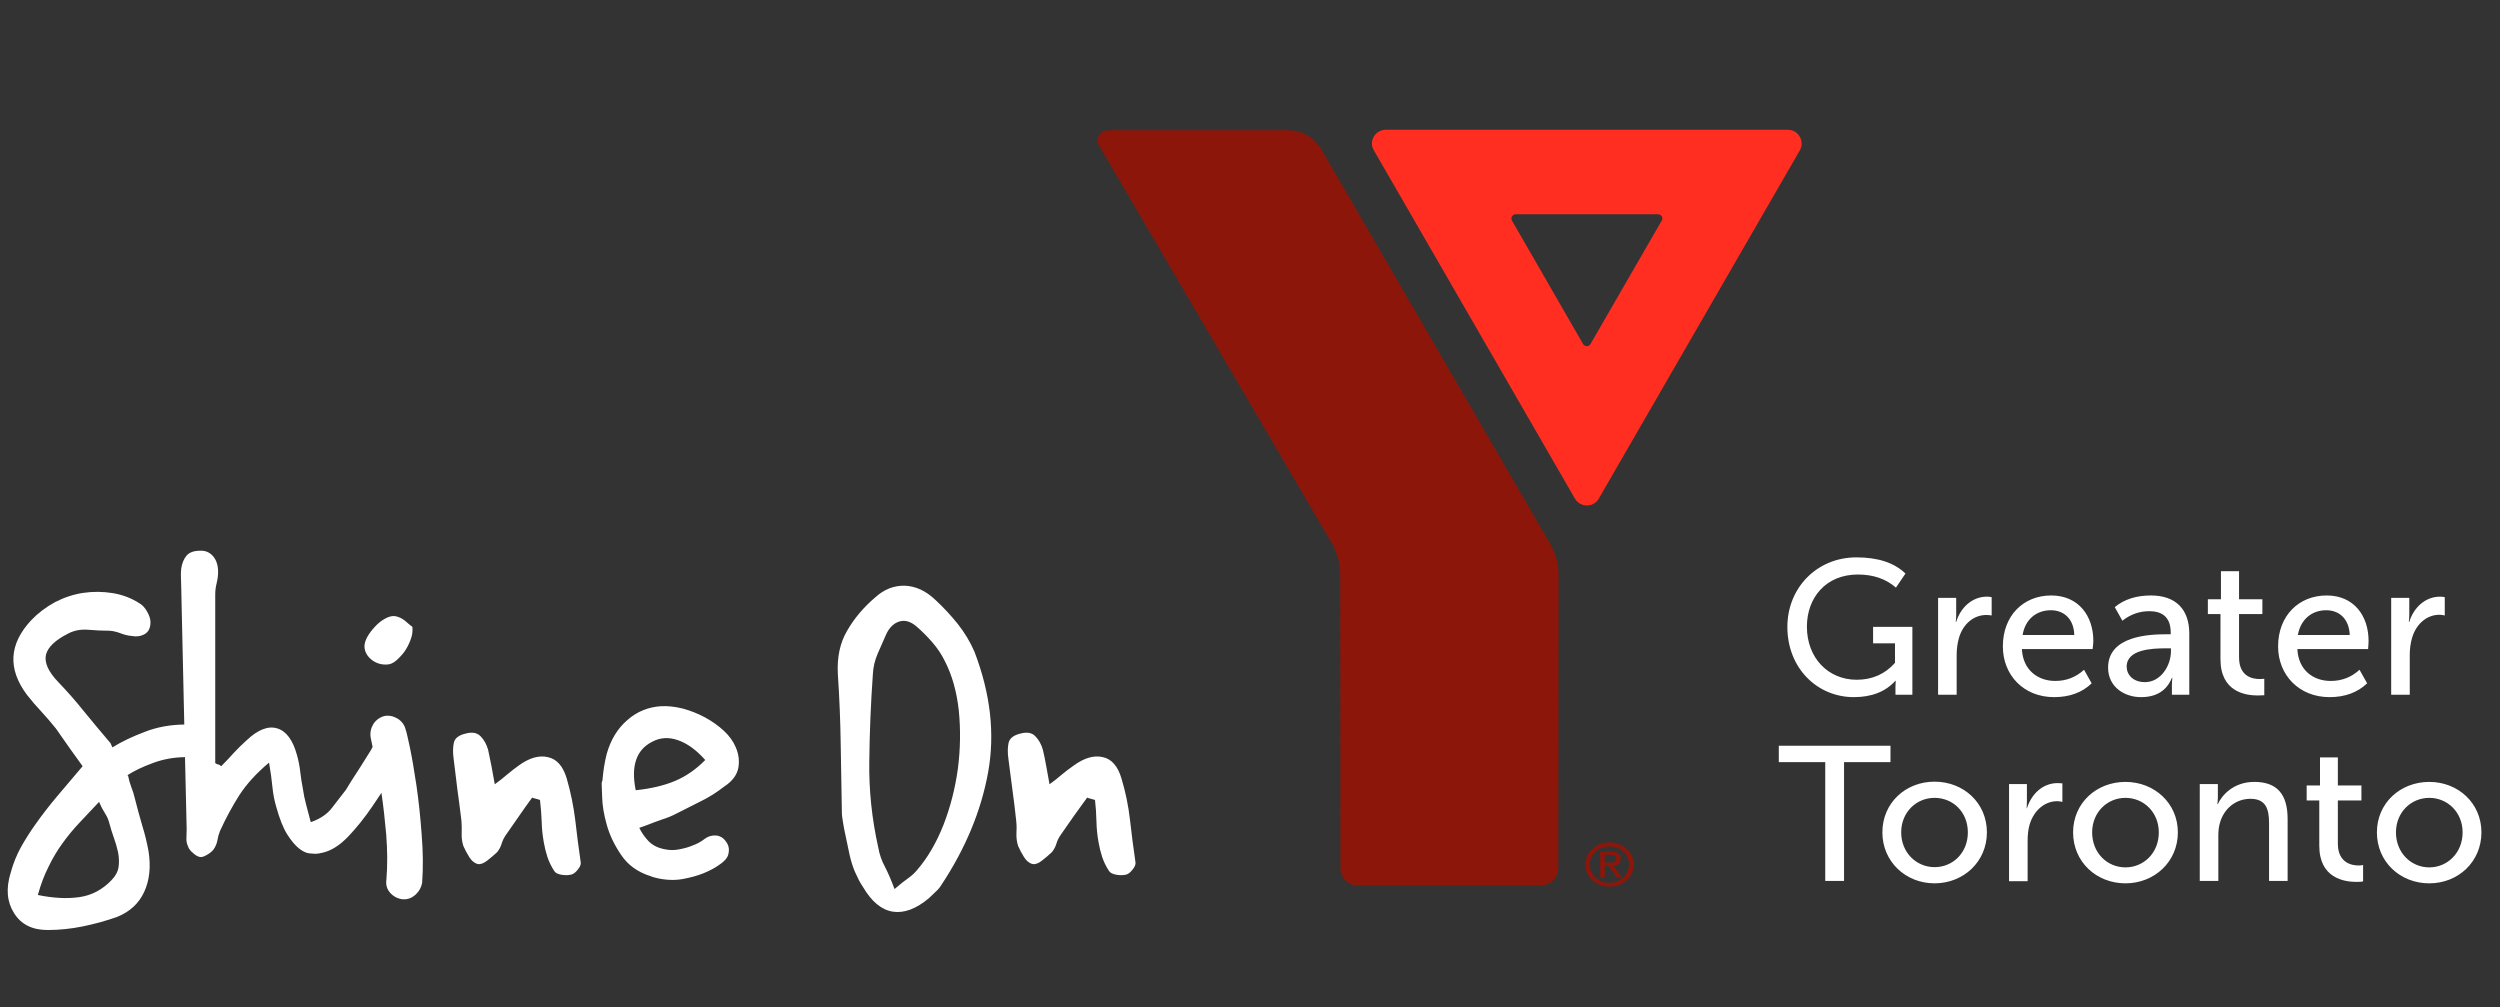 <?xml version="1.0" standalone="no"?>
<svg version="1.2" xmlns="http://www.w3.org/2000/svg" viewBox="0 0 1050 423" width="1050" height="423">
	<rect x="0" y="0" width="1050" height="423" fill="#333333" stroke="none"/>
	<title>ShineOn Horiz_redYGT_blacktype_CMYK-ai</title>
	<style>
		.s0 { fill: #fff }
		.s1 { fill: #8d160a }
		.s2 { fill: #ff2e21 }
	</style>
	<g id="Layer 1">
		<g id="&lt;Group&gt;">
			<g id="&lt;Group&gt;">
				<path id="&lt;Compound Path&gt;" fill-rule="evenodd" class="s0" d="m456.6 335q-2.8 3.8-5.5 7.6q-2.7 3.8-5.5 7.9q-1.3 1.8-1.9 3.8q-0.6 2-1.9 3.6q-1.8 1.7-4.1 3.5q-2.2 1.8-4 1.5q-2.1-0.5-3.6-2.9q-1.5-2.4-2.5-4.7q-0.8-2.5-0.7-5.2q0.2-2.7-0.1-5.4q-0.7-6.7-1.6-13.1q-0.9-6.5-1.7-13.1q-0.5-3.6 0.1-6.5q0.7-2.9 5-3.9q4.1-1.1 6.2 1.1q2.2 2.2 3.2 5.7q0.8 3.3 1.4 6.8q0.6 3.4 1.4 7.7q2.8-2 5.2-4.1q2.4-2 5-3.8q6.6-4.8 12.2-3.5q5.5 1.2 7.8 8.9q2.6 8.6 3.6 17.5q1 8.9 2.3 17.8q0.2 1.3-1.2 3q-1.4 1.8-2.6 2.1q-1.8 0.5-4.2 0.1q-2.4-0.4-3.2-1.7q-1.8-2.8-2.8-5.8q-1-3.1-1.5-6.1q-0.8-4.3-0.9-8.9q-0.1-4.6-0.6-8.9q-0.8-0.2-1.7-0.5q-0.9-0.2-1.6-0.5zm-47.3-61.2q10.1 26.4 5.7 50.6q-4.4 24.3-19.7 47.4q-1 1.6-2.4 2.8q-1.4 1.3-2.7 2.6q-8.1 6.8-15.2 5.7q-7.1-1.1-12.5-10.3q-1-1.5-1.8-3q-0.7-1.6-1.7-3.6q-1.3-3.1-2.2-7.1q-0.9-4.1-1.6-7.6q-0.8-3.6-1.2-6.3q-0.4-2.6-0.4-3.1q-0.2-14.5-0.5-29.1q-0.2-14.6-1.2-29.6q-0.6-10.7 3.9-18.3q4.4-7.7 11.8-14q5.6-5.1 12.5-4.9q6.8 0.3 12.7 5.9q5 4.6 9.5 10.2q4.4 5.6 7 11.7zm-24.2 91.7q6.6-7.6 11.1-18.9q4.4-11.3 6.1-23.7q1.6-12.3 0.4-24.4q-1.3-12-5.9-20.9q-2-4.1-5.2-7.8q-3.2-3.7-6.7-6.7q-3.6-3.1-7.1-2.1q-3.6 1.1-5.6 5.4q-1.8 4-3.6 8.2q-1.8 4.2-2 8.6q-1.3 18.3-1.5 36.4q-0.3 18.2 3.8 36.5q0.7 4.1 2.8 8q2 3.9 4 9.3q3.6-3.1 5.8-4.6q2.1-1.5 3.6-3.3zm-80.3-12.2q1.6 2 1.3 4.4q-0.2 2.5-2.3 4.2q-0.2 0.3-2.4 1.8q-2.2 1.5-6 3.1q-3.8 1.5-8.7 2.4q-5 0.9-10.8-0.4q-2.1-0.5-2.6-0.8q-8.1-2.5-12.4-8.9q-4.3-6.3-6.1-12.8q-1.8-6.5-1.9-11.6q-0.2-5-0.2-5.6q0-0.7 0.3-1.2v0.2q0.5-6.3 1.8-11.4q2.5-8.9 8.6-14.2q6.1-5.4 14.3-5.9q4.3-0.2 9.1 1q4.8 1.3 9.3 3.7q4.4 2.4 7.9 5.6q3.4 3.2 4.9 6.7q2 4.4 1.2 8.9q-0.9 4.6-6 7.9q-4.6 3.6-9.7 6.1q-5.1 2.6-10.1 5.1q-2.8 1.5-6 2.5q-3.2 1.1-6.2 2.3l-3.6 1.3q1.5 3.1 3.9 5.6q2.5 2.5 6.3 3.3q3.5 0.8 6.7 0.1q3.2-0.6 5.5-1.6q2.8-1 5.1-2.8q2-1.5 4.5-1.4q2.6 0.1 4.3 2.4zm-31-41.7q-9.9 5.1-6.8 20.3q9.6-1 16.5-3.9q6.9-2.9 12.7-8.8q-5.6-6.3-11.4-8.3q-5.9-2.1-11 0.7zm-50.3 23.4q-2.8 3.8-5.4 7.6q-2.7 3.8-5.5 7.9q-1.3 1.8-1.9 3.8q-0.6 2-1.9 3.6q-1.8 1.7-4.1 3.5q-2.3 1.8-4 1.5q-2.1-0.5-3.6-2.9q-1.5-2.4-2.5-4.7q-0.8-2.5-0.7-5.2q0.1-2.7-0.1-5.4q-0.8-6.7-1.7-13.1q-0.8-6.5-1.6-13.1q-0.5-3.6 0.1-6.5q0.6-2.9 5-3.9q4-1.1 6.2 1.1q2.2 2.2 3.2 5.7q0.7 3.3 1.4 6.8q0.6 3.4 1.4 7.7q2.8-2 5.2-4.1q2.4-2 4.9-3.8q6.6-4.8 12.2-3.5q5.6 1.2 7.9 8.9q2.5 8.6 3.6 17.5q1 8.9 2.3 17.8q0.2 1.3-1.2 3q-1.4 1.8-2.7 2.1q-1.7 0.5-4.2 0.1q-2.4-0.4-3.1-1.7q-1.8-2.8-2.8-5.8q-1-3.1-1.5-6.1q-0.8-4.3-0.9-8.9q-0.2-4.6-0.7-8.9q-0.7-0.2-1.6-0.5q-0.9-0.2-1.7-0.5zm-53.8 42.7h-0.8q-3.1-0.5-5.1-2.8q-2-2.3-1.5-5.6q0.7-8.6-0.1-18.9q-0.8-9.2-2-17.4q-1.9 2.8-3.9 5.8q-4.7 6.9-10 12.5q-5.4 5.6-10.7 6.8q-2 0.5-3.1 0.5q-0.7 0-2.7-0.2q-2.1-0.3-4.4-2.2q-2.3-1.9-4.8-5.8q-2.5-4-4.6-11.6q-1.2-4.1-1.6-8.4q-0.4-4.3-1.4-10.1q-7.9 6.6-12.5 13.7q-4.5 7.1-8.1 15q-0.8 2-1.1 4q-0.4 2.1-1.7 3.9q-1 1.2-2.8 2.2q-1.8 1.1-3 0.8q-1.3-0.3-2.8-1.7q-1.6-1.3-2.1-2.9q-0.7-1.5-0.6-3.3q0.1-1.8 0.1-3.8l-0.7-30.2q-7.1 0.1-13.3 2.4q-6.6 2.4-10.9 5.2l0.3 0.2q0.5 2.6 1.4 4.9q0.9 2.3 1.4 4.5q1.5 5.9 3.1 11.4q1.7 5.4 2.7 11q1.5 9.7-1.8 16.9q-3.3 7.3-11.4 10.6q-7.1 2.5-14.5 4q-7.4 1.5-14.7 1.5q-9.7 0-14.1-7.1q-4.5-7.1-1.4-17q1.5-5.6 4.3-10.7q2.8-5 6.1-9.6q4.3-6.1 9.3-12q4.9-5.8 10.5-12.4q-2.8-3.8-5.6-7.8q-2.8-3.9-5.6-8q-2.8-3.5-6.1-7.1q-3.3-3.5-6.1-7.1q-12.2-16.3 1.8-31.3q4.3-4.5 10-7.6q5.8-3 11.9-3.9q6.1-0.9 12.3 0.1q6.2 1 11.3 4.3q1.8 1 3.2 3.5q1.4 2.4 1.4 4.4q0 3.6-2.4 5q-2.5 1.4-5.5 0.8q-2.3-0.2-4.6-1.1q-2.3-0.9-4.6-1.1q-4.3 0-9-0.4q-4.7-0.4-8.5 1.6q-8.1 4.1-9.3 8.9q-1.1 4.9 5.2 11.5q5.6 5.8 10.8 12.3q5.3 6.5 11.1 13.3l0.8 1.8q5.8-3.6 13.8-6.6q7.5-2.9 16.4-3l-1.3-58.3q0-1.7-0.1-3.5q-0.1-1.8 0.1-3.6q0.5-3.5 2.3-5.6q1.8-2 5.6-2q3.3-0.2 5.5 2.3q2.1 2.5 2.1 6.6q0 2.3-0.6 4.7q-0.6 2.4-0.6 4.7v70.9q0.7 0.5 1.4 0.6q0.6 0.2 1.1 0.7q2.8-2.8 5.3-5.6q2.6-2.8 5.4-5.3q7.1-6.7 12.8-5q5.7 1.7 8.3 11.1q1 3.5 1.4 7.1q0.4 3.5 1.1 7.1q0.5 3.5 1.4 6.8q0.9 3.3 1.9 7.2h0.3q5.8-2.1 8.7-6q3-3.9 5.8-7.5q0.5-0.8 2.2-3.6q1.8-2.8 4-6.2q2.1-3.4 4.2-6.7q0.4-0.8 0.8-1.5q-0.4-1.9-0.8-3.9q-0.5-3 1.1-5.7q1.7-2.6 4.7-3.4q2.8-0.5 5.5 1.1q2.7 1.7 3.4 4.7q0.3 0.5 1.7 7.1q1.4 6.7 2.8 16.2q1.4 9.5 2.2 20.6q0.9 11 0.2 20.4q-0.5 2.8-2.7 4.9q-2.2 2-4.9 2zm3.5-114.4q0.3 2.8-0.8 5.5q-1 2.7-2.6 5q-1.7 2.2-3.6 3.8q-1.9 1.5-3.7 1.5q-3.5 0.2-6.3-1.9q-2.8-2.2-3.1-5.2q-0.2-1.8 1-4.2q1.3-2.4 3.4-4.6q2-2.2 4.3-3.4q2.3-1.3 4.3-1q2.3 0.5 4.1 2q1.7 1.5 3 2.5zm-126.3 106.3q2.5-2.6 2.9-5.5q0.4-2.9-0.2-6.1q-0.7-3.2-1.8-6.2q-1.1-3.1-1.9-6.1q-0.5-2.1-1.8-4.1q-1.3-2-2.5-4.8q-4.1 4.3-8 8.5q-4 4.2-7.3 8.8q-3.3 4.5-5.9 9.9q-2.7 5.3-4.5 11.9q9.7 2 17.4 0.9q7.8-1.1 13.6-7.2z" />
				<path id="&lt;Compound Path&gt;" fill-rule="evenodd" class="s0" d="m1020.3 328.4c12.1 0 21.9 8.9 21.9 21.2c0 12.4-9.8 21.4-21.9 21.4c-12.2 0-22-9-22-21.4c0-12.3 9.8-21.2 22-21.2zm0 35.9c7.7 0 14-6.2 14-14.7c0-8.4-6.3-14.5-14-14.5c-7.7 0-14 6.1-14 14.5c0 8.5 6.3 14.7 14 14.7zm-46.2-28.1h-5.3v-6.3h5.6v-11.8h7.5v11.8h9.9v6.3h-9.9v18.1c0 8.1 5.8 9.2 8.7 9.2q1.2 0 1.9-0.2v6.9q-1.1 0.2-2.7 0.2c-5.3 0-15.7-1.6-15.7-15.2zm-50.2-6.9h7.6v5.4q0 1.6-0.2 3h0.2c1.6-3.5 6.4-9.3 15.3-9.3c9.6 0 14 5.2 14 15.6v26h-7.8v-24.3c0-5.7-1.2-10.2-7.8-10.2c-6.2 0-11.1 4.1-12.8 10c-0.5 1.6-0.7 3.5-0.7 5.5v19h-7.8zm-31.2-0.9c12.1 0 22 8.9 22 21.2c0 12.4-9.9 21.4-22 21.4c-12.2 0-22-9-22-21.4c0-12.3 9.8-21.2 22-21.2zm0 35.9c7.7 0 14-6.1 14-14.7c0-8.4-6.3-14.5-14-14.5c-7.7 0-14 6.1-14 14.5c0 8.6 6.3 14.7 14 14.7zm-48.9-35h7.5v7.1q0 1.7-0.1 3.1h0.1c1.9-6 6.6-10.6 12.9-10.6q1 0 2 0.1v7.8q-1-0.3-2.2-0.3c-5 0-9.6 3.6-11.5 9.6c-0.7 2.3-0.9 4.8-0.9 7.3v16.7h-7.8zm-31.3-1c12.2 0 22 8.9 22 21.3c0 12.3-9.8 21.4-22 21.4c-12.1 0-21.9-9.1-21.9-21.4c0-12.4 9.8-21.3 21.9-21.3zm0 35.9c7.8 0 14-6.1 14-14.6c0-8.5-6.2-14.5-14-14.5c-7.6 0-14 6-14 14.5c0 8.5 6.4 14.6 14 14.6zm-45.9-44.1h-19.5v-6.9h46.9v6.9h-19.5v49.9h-7.9z" />
				<path id="&lt;Compound Path&gt;" fill-rule="evenodd" class="s0" d="m1004.3 251.1h7.6v7.1q0 1.7-0.2 3h0.2c1.8-5.9 6.6-10.6 12.9-10.6q1 0 2 0.2v7.7q-1.1-0.3-2.3-0.3c-5 0-9.6 3.6-11.4 9.6c-0.7 2.4-1 4.8-1 7.3v16.7h-7.8zm-27.1-1c11.5 0 17.6 8.6 17.6 19.1q0 1.1-0.2 3.4h-29.7c0.4 8.9 6.7 13.4 14 13.4q7 0 12.1-4.7l3.2 5.7q-6.1 5.8-15.8 5.8c-12.8 0-21.6-9.3-21.6-21.3c0-13 8.8-21.4 20.4-21.4zm9.7 16.6c-0.3-7-4.6-10.4-9.9-10.4c-5.9 0-10.7 3.7-11.9 10.4zm-54.3-8.8h-5.3v-6.2h5.5v-11.8h7.6v11.8h9.8v6.2h-9.8v18.2c0 8.1 5.7 9.1 8.7 9.1q1.1 0 1.9-0.1v6.9q-1.2 0.1-2.8 0.1c-5.2 0-15.6-1.6-15.6-15.2zm-22.7 8.5h1.8v-0.7c0-6.7-3.8-9-9-9q-6.2 0-11.3 4l-3.2-5.7q5.9-4.9 15.2-4.9c10.3 0 16.1 5.7 16.1 16v25.7h-7.3v-3.8q0-1.9 0.2-3.3h-0.2q-3.3 8.1-13 8.1c-7 0-13.8-4.3-13.8-12.4c0-13.5 17.7-14 24.5-14zm-9 20.1c6.6 0 10.9-6.9 10.9-13v-1.2h-2.1c-5.8 0-16.5 0.4-16.5 7.7c0 3.3 2.6 6.5 7.7 6.5zm-39.4-36.4c11.5 0 17.7 8.6 17.7 19.1q0 1-0.3 3.4h-29.7c0.4 8.9 6.8 13.4 14 13.4q7 0 12.1-4.7l3.2 5.7q-6 5.8-15.8 5.8c-12.8 0-21.5-9.3-21.5-21.3c0-13 8.7-21.4 20.3-21.4zm9.7 16.6c-0.2-7-4.6-10.4-9.8-10.4c-6 0-10.8 3.7-11.9 10.4zm-57.2-15.6h7.6v7.1q0 1.7-0.2 3h0.2c1.8-5.9 6.6-10.6 12.9-10.6q1 0 2 0.2v7.7q-1.1-0.2-2.3-0.2c-5 0-9.6 3.5-11.4 9.5c-0.7 2.4-1 4.9-1 7.4v16.6h-7.8zm-34.3-17q13.6 0 20.6 6.8l-4 5.9q-6.3-5.5-16-5.5c-13.4 0-21.4 9.7-21.4 21.9c0 13.2 9 22.3 20.9 22.3q9.8 0 16.1-7.1v-8.2h-9.2v-6.9h16.5v28.5h-7.1v-3.5q0-1.2 0.1-2.4h-0.1q-6.2 6.9-17.5 6.9c-15.3 0-27.9-12.1-27.9-29.5c0-16.4 12.4-29.2 29-29.2z" />
			</g>
			<g id="&lt;Group&gt;">
				<g id="&lt;Group&gt;">
					<g id="&lt;Group&gt;">
						<g id="&lt;Group&gt;">
							<g id="&lt;Group&gt;">
								<path id="&lt;Compound Path&gt;" fill-rule="evenodd" class="s1" d="m676 353.8c5.6 0 10.2 4.2 10.2 9.3c0 5.2-4.6 9.3-10.2 9.3c-5.6 0-10.2-4.1-10.2-9.3c0-5.1 4.6-9.3 10.2-9.3zm0 17c4.6 0 8.2-3.3 8.2-7.7c0-4.4-3.6-7.6-8.2-7.6c-4.7 0-8.3 3.2-8.3 7.6c0 4.4 3.6 7.7 8.3 7.7zm-3.9-13.1h4.6c2.7 0 4 0.9 4 3c0 1.8-1.2 3-3 3l3.4 4.9h-2.1l-3.3-4.9h-1.7v4.9h-1.9zm1.9 4.6h2.3c1.5 0 2.5-0.2 2.5-1.7c0-1.2-1-1.6-2.5-1.6h-2.3z" />
								<path id="&lt;Path&gt;" class="s1" d="m654.6 240.9l-0.1 123.7c0 3.9-3.1 7.2-7.1 7.2q-77.3 0-77.3 0c-4 0-7.1-3.1-7.1-7.1q0 0-0.1-123.1c0-5.3-1.5-10.3-4.1-14.4l-97.1-165.9c-0.4-0.6-0.7-1.4-0.7-2.2c0-2.4 2-4.4 4.4-4.4q0 0 75.8 0c5 0 10.8 2.5 14.1 8.6l94.6 163.1c2.7 4.2 4.7 9.1 4.7 14.5z" />
								<path id="&lt;Compound Path&gt;" fill-rule="evenodd" class="s2" d="m755.9 63.2l-84.4 146.2c-1 1.8-2.9 2.9-5 2.9c-2.2 0-4.1-1.2-5.1-3l-84.4-146.2c-0.5-0.9-0.8-1.8-0.8-2.8c0-3.2 2.6-5.8 5.8-5.8c0 0 168.9 0 169 0c3.1 0 5.7 2.6 5.7 5.8c0 1-0.3 2-0.8 2.9zm-57.7 28.6c0-1-0.8-1.8-1.8-1.8q0 0 0 0h-59.8q0 0 0 0c-1 0-1.8 0.8-1.8 1.8q0 0.4 0.2 0.8l29.9 51.9c0.4 0.5 0.9 0.9 1.6 0.9c0.6 0 1.2-0.4 1.5-0.9l29.9-51.8q0.3-0.4 0.3-0.9z" />
							</g>
						</g>
					</g>
				</g>
			</g>
		</g>
	</g>
</svg>